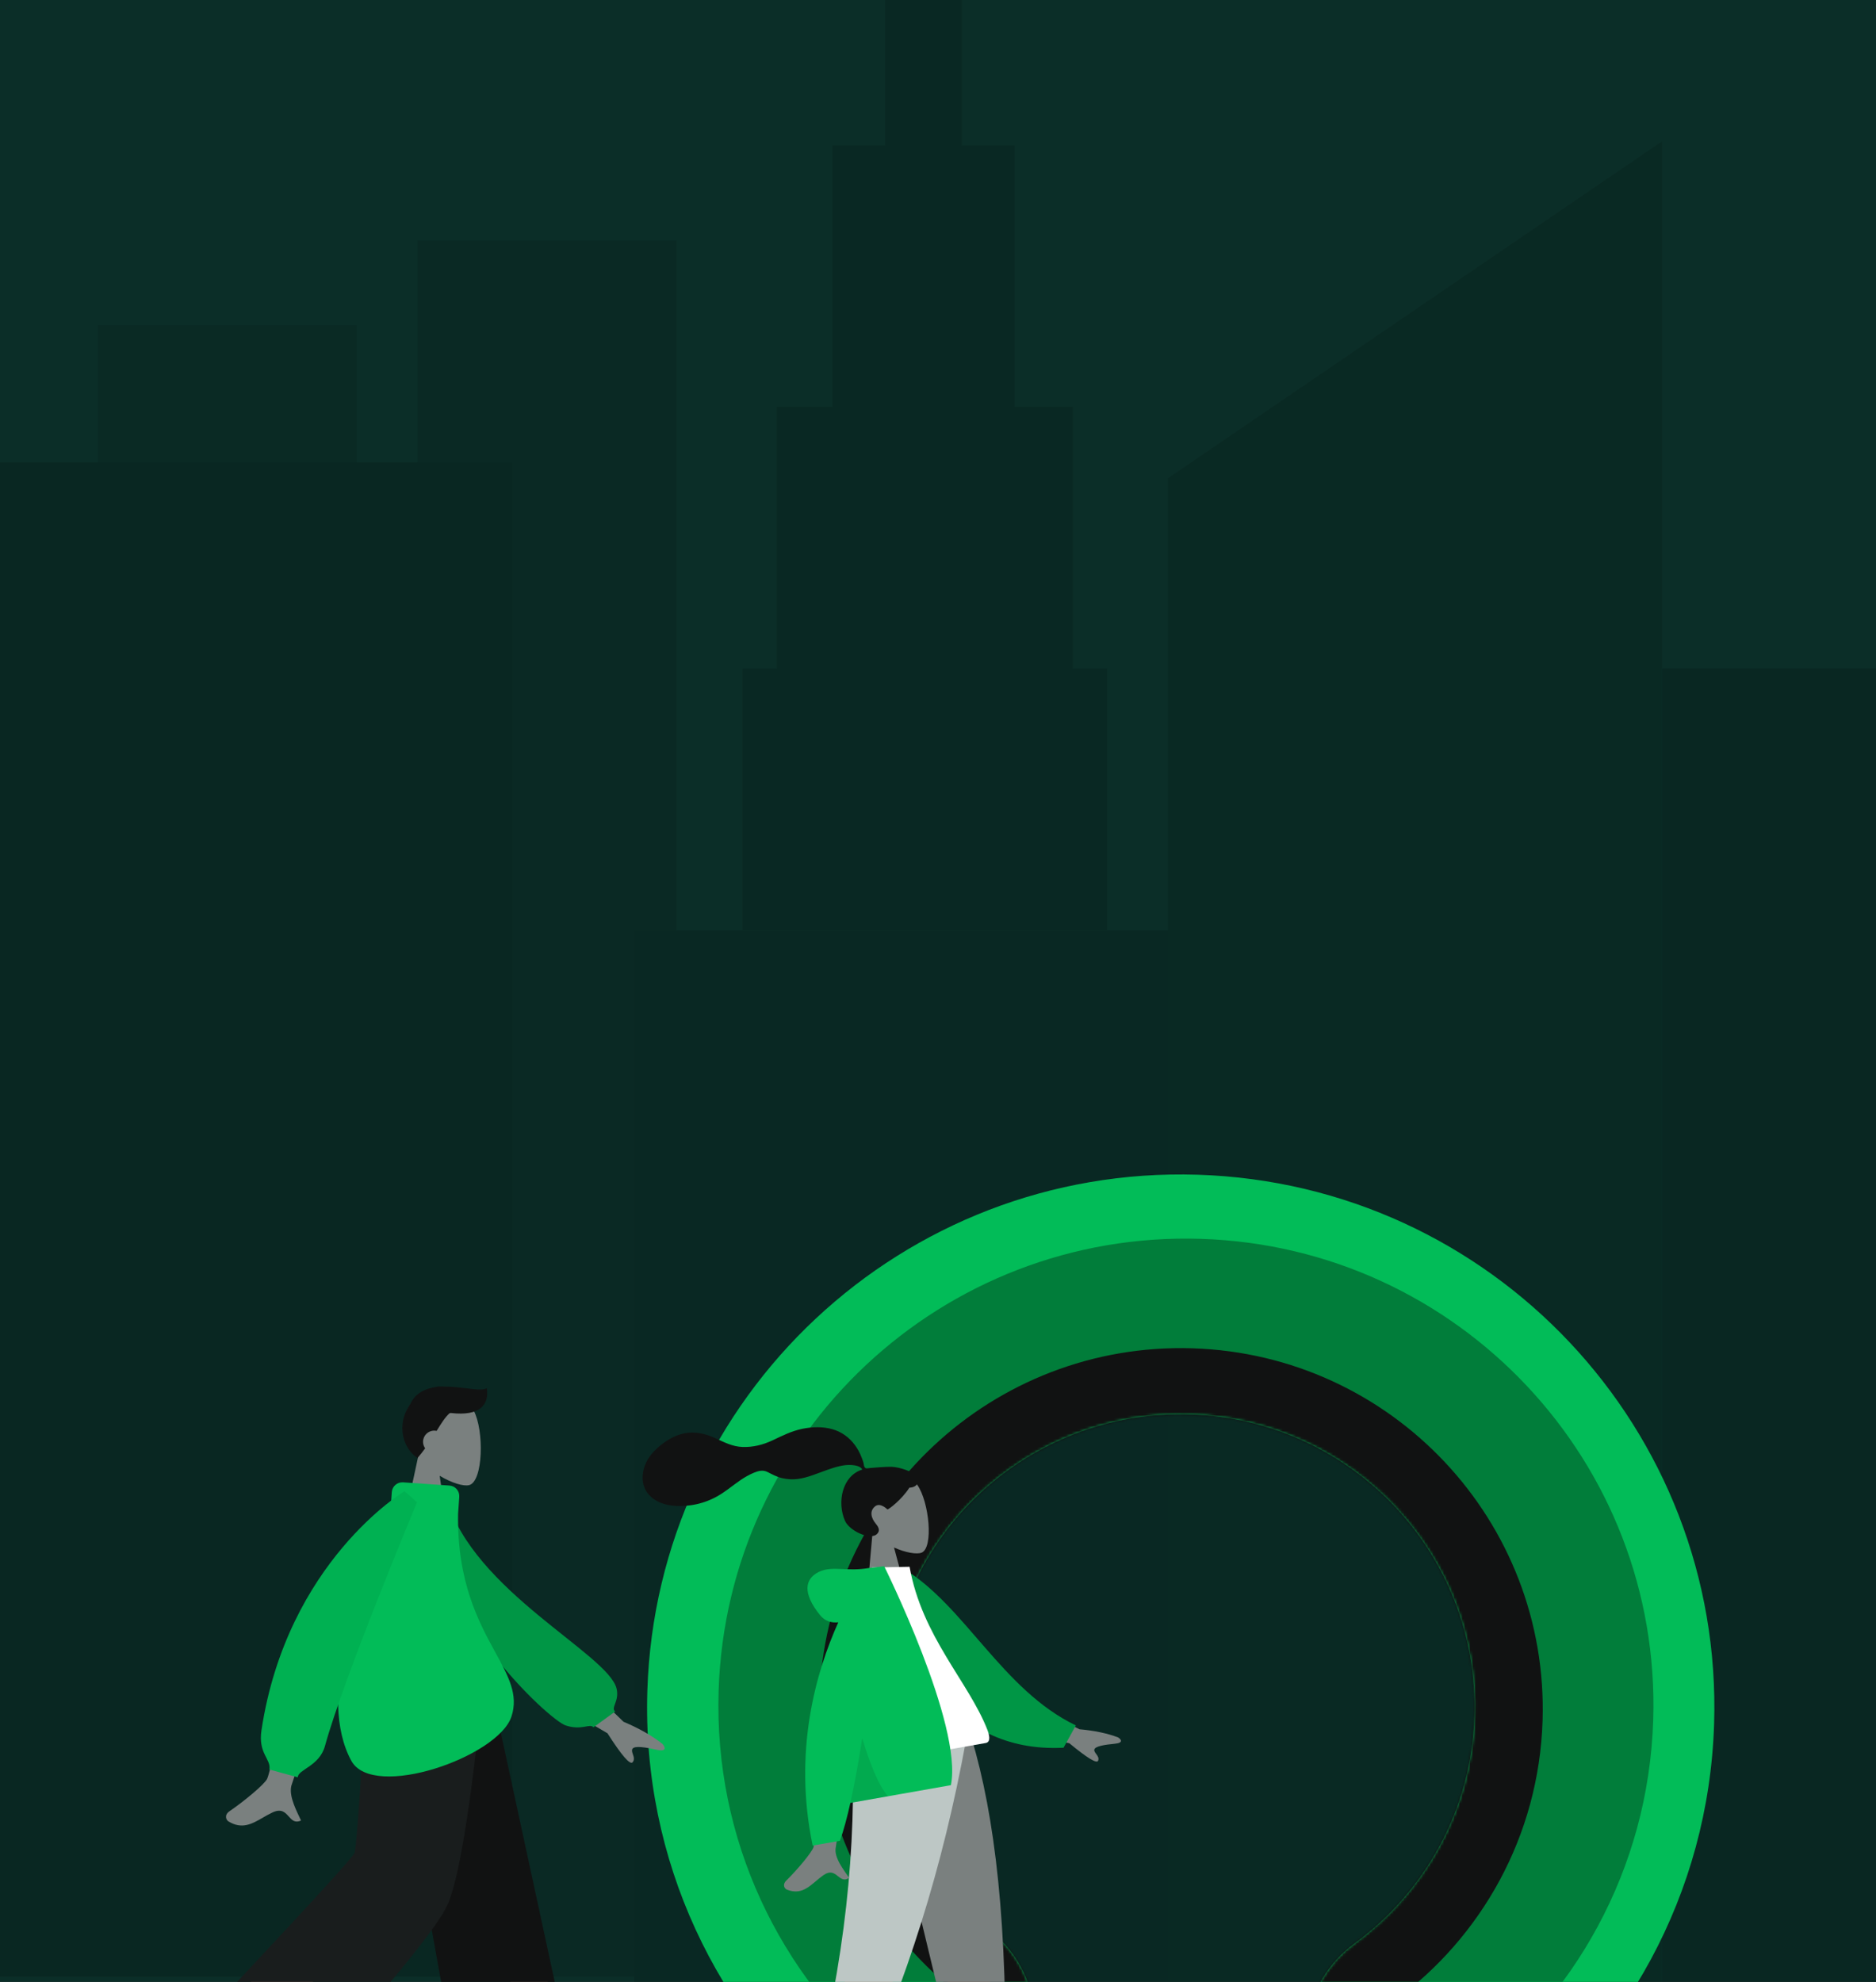 <svg width="710" height="750" viewBox="0 0 710 750" fill="none" xmlns="http://www.w3.org/2000/svg">
<rect x="0" y="0" width="710" height="750" fill="#333333" stroke="none"/>
<g clip-path="url(#clip0_2005_2018)">
<rect width="710" height="750" fill="#0B2E28"/>
<g opacity="0.5">
<rect opacity="0.2" x="158" y="91" width="98" height="657" fill="black"/>
<rect x="37" y="123" width="98" height="625" fill="#092520"/>
<rect x="-11" y="175" width="205" height="573" fill="#07201C"/>
<rect x="629" y="253" width="190" height="530" fill="#081F1B"/>
<rect x="240" y="352" width="211" height="459" fill="#08221D"/>
<rect x="281" y="253" width="138" height="99" fill="#08221D"/>
<rect x="294" y="154" width="112" height="99" fill="#08221D"/>
<rect x="315" y="55" width="69" height="99" fill="#08221D"/>
<rect x="335" y="-35" width="29" height="99" fill="#08221D"/>
<path d="M442 181L629 53.5V750H442V181Z" fill="#08231E"/>
</g>
<path fill-rule="evenodd" clip-rule="evenodd" d="M558.019 649.571C556.893 684.923 539.331 715.899 512.647 735.453C492.43 750.269 488.046 778.665 502.855 798.878C517.664 819.091 546.058 823.467 566.275 808.651C614.466 773.335 646.671 716.906 648.725 652.433C652.272 541.042 564.67 448.062 453.282 444.547C341.894 441.033 248.551 528.304 245.003 639.695C242.949 704.168 271.499 762.514 317.346 800.797C336.579 816.857 365.194 814.281 381.26 795.042C397.325 775.803 394.757 747.187 375.524 731.127C350.138 709.929 334.583 677.909 335.709 642.557C337.655 581.456 388.907 533.317 450.393 535.257C511.879 537.197 559.965 588.471 558.019 649.571Z" fill="#02BC58"/>
<mask id="mask0_2005_2018" style="mask-type:alpha" maskUnits="userSpaceOnUse" x="244" y="444" width="405" height="374">
<path fill-rule="evenodd" clip-rule="evenodd" d="M558.019 649.571C556.893 684.923 539.331 715.899 512.647 735.453C492.43 750.269 488.046 778.665 502.855 798.878C517.664 819.091 546.058 823.467 566.275 808.651C614.466 773.335 646.671 716.906 648.725 652.433C652.272 541.042 564.67 448.062 453.282 444.547C341.894 441.033 248.551 528.304 245.003 639.695C242.949 704.168 271.499 762.514 317.346 800.797C336.579 816.857 365.194 814.281 381.26 795.042C397.325 775.803 394.757 747.187 375.524 731.127C350.138 709.929 334.583 677.909 335.709 642.557C337.655 581.456 388.907 533.317 450.393 535.257C511.879 537.197 559.965 588.471 558.019 649.571Z" fill="#02BC58"/>
</mask>
<g mask="url(#mask0_2005_2018)">
<path fill-rule="evenodd" clip-rule="evenodd" d="M546.212 648.435C545.226 679.407 529.839 706.546 506.461 723.678C488.749 736.658 484.908 761.537 497.883 779.246C510.857 796.955 535.733 800.788 553.446 787.808C595.667 756.867 623.882 707.428 625.681 650.942C628.79 553.351 552.04 471.889 454.451 468.81C356.861 465.731 275.082 542.19 271.973 639.782C270.174 696.268 295.187 747.386 335.354 780.927C352.205 794.997 377.275 792.74 391.35 775.884C405.426 759.029 403.176 733.958 386.325 719.887C364.084 701.316 350.456 673.262 351.442 642.29C353.147 588.758 398.05 546.582 451.919 548.282C505.788 549.982 547.917 594.904 546.212 648.435Z" fill="#017D3A"/>
<path fill-rule="evenodd" clip-rule="evenodd" d="M522.321 649.221C521.557 673.185 509.652 694.184 491.563 707.44C477.858 717.483 474.887 736.733 484.925 750.435C494.964 764.138 514.213 767.104 527.918 757.06C560.586 733.12 582.418 694.867 583.81 651.161C586.215 575.649 526.83 512.618 451.32 510.236C375.81 507.853 312.533 567.014 310.128 642.525C308.736 686.231 328.09 725.784 359.169 751.736C372.207 762.623 391.606 760.876 402.496 747.834C413.387 734.792 411.646 715.394 398.608 704.507C381.399 690.137 370.854 668.43 371.617 644.466C372.937 603.046 407.681 570.412 449.361 571.727C491.042 573.043 523.64 607.801 522.321 649.221Z" fill="#111212"/>
</g>
<path fill-rule="evenodd" clip-rule="evenodd" d="M338.357 585.618C342.767 587.591 346.948 588.293 348.781 587.571C353.379 585.763 351.681 568.322 347.165 561.918C342.649 555.514 323.395 554.845 324.111 568.544C324.359 573.298 326.853 577.262 330.196 580.336L327.959 605.42L343.175 603.551L338.357 585.618Z" fill="#7A807F"/>
<path fill-rule="evenodd" clip-rule="evenodd" d="M337.522 555.082C335.476 554.999 330.049 555.436 329.053 555.558C328.417 555.636 327.745 555.867 327.296 555.328C326.929 554.887 326.942 554.063 326.782 553.518C326.596 552.886 326.365 552.267 326.134 551.65C325.474 549.895 324.602 548.255 323.478 546.753C321.37 543.934 318.535 541.872 315.154 540.884C311.421 539.794 307.366 539.937 303.59 540.715C299.55 541.547 296.021 543.349 292.323 545.092C288.8 546.752 285.012 547.7 281.099 547.581C277.156 547.461 273.975 545.721 270.466 544.129C266.874 542.499 262.892 541.634 258.979 542.426C255.327 543.165 252.116 545.106 249.317 547.516C246.698 549.771 244.626 552.352 243.693 555.741C242.689 559.386 243.158 563.194 245.886 565.972C249.839 569.998 256.306 570.371 261.555 569.61C264.591 569.17 267.513 568.247 270.262 566.882C273.93 565.062 276.961 562.368 280.319 560.072C281.895 558.994 283.546 558.066 285.306 557.327C287.014 556.609 288.729 556.166 290.462 557.039C292.296 557.963 293.951 558.888 295.976 559.359C297.92 559.81 299.936 559.948 301.916 559.69C305.767 559.186 309.42 557.517 313.065 556.252C316.038 555.221 319.225 554.165 322.415 554.414C323.746 554.518 325.71 554.829 326.345 556.123C318.625 558.525 316.724 568.681 319.831 575.584C321.508 579.309 329.286 582.95 331.844 580.569C333.465 579.061 332.177 577.5 331.341 576.468C329.739 574.491 328.944 571.797 331.237 570.003C333.216 568.455 335.837 571.232 335.879 571.223C336.461 571.105 341.182 567.609 344.163 562.989C347.637 562.77 347.88 560.43 346.828 558.669C345.776 556.909 340.349 555.197 337.522 555.082Z" fill="#111212"/>
<path fill-rule="evenodd" clip-rule="evenodd" d="M333.128 657.682L356.527 738.394L367.533 798.993H378.579L367.552 657.682H333.128Z" fill="#784931"/>
<path fill-rule="evenodd" clip-rule="evenodd" d="M322.613 657.682C324.245 699.611 323.602 722.481 323.236 726.29C322.871 730.1 320.796 755.613 306.66 800.272H318.149C336.87 757.429 343.405 731.916 345.553 726.29C347.7 720.664 354.041 697.795 363.3 657.682H322.613Z" fill="#915B3C"/>
<path fill-rule="evenodd" clip-rule="evenodd" d="M332.626 657.682C338.712 685.455 349.239 729.788 364.206 790.681H380.363C381.556 728.18 376.48 687.045 367.689 657.682H332.626Z" fill="#7A807F"/>
<path fill-rule="evenodd" clip-rule="evenodd" d="M322.532 657.682C324.131 699.611 319.987 740.92 307.15 791.333H324.388C343.144 749.13 356.586 708.026 365.773 657.682H322.532Z" fill="#BDC7C5"/>
<path fill-rule="evenodd" clip-rule="evenodd" d="M385.893 643.193L408.56 654.405C414.262 654.915 419.131 655.943 423.168 657.487C424.17 658.121 425.493 659.531 421.867 659.886C418.242 660.242 414.444 660.779 414.166 662.087C413.888 663.395 416.31 664.474 415.603 666.298C415.131 667.514 411.503 665.313 404.718 659.696L383.393 654.952L385.893 643.193Z" fill="#7A807F"/>
<path fill-rule="evenodd" clip-rule="evenodd" d="M308.94 657.287C308.94 657.287 309.095 694.881 307.912 698.95C307.334 700.939 301.644 707.675 297.576 711.668C295.943 713.271 296.999 714.767 297.777 715.077C304.106 717.596 307.129 712.765 311.663 709.593C316.631 706.118 317.429 713.316 321.38 710.638C319.542 707.915 315.492 702.958 316.311 699.09C316.856 696.512 322.094 655.021 322.094 655.021L308.94 657.287Z" fill="#7A807F"/>
<path fill-rule="evenodd" clip-rule="evenodd" d="M336.561 595.483L341.836 593.59C365.096 607.483 379.298 639.55 407.168 652.949L402.517 661.387C358.662 663.636 340.813 624.615 336.561 595.483Z" fill="#009645"/>
<path fill-rule="evenodd" clip-rule="evenodd" d="M324.915 668.092C324.915 668.092 357.631 662.324 373.045 659.606C375.245 659.218 374.27 656.112 373.669 654.564C366.735 636.697 348.893 619.266 344.246 592.913L329.979 593.182C321.755 613.693 321.798 637.155 324.915 668.092Z" fill="white"/>
<path fill-rule="evenodd" clip-rule="evenodd" d="M321.834 682.27C320.588 687.852 319.267 692.764 317.883 696.602L307.561 698.422C300.112 662.674 308.83 632.619 317.267 613.936C314.709 614.201 312.242 613.544 310.342 611.195C303.651 602.925 304.594 597.555 309.724 594.94C312.546 593.502 315.46 593.631 318.948 593.784C321.803 593.909 325.042 594.052 328.929 593.367C328.931 593.366 328.932 593.366 328.933 593.366C329.31 593.3 329.657 593.264 329.977 593.258L334.63 592.709C334.63 592.709 364.523 652.866 359.877 675.562L321.834 682.27Z" fill="#02BC58"/>
<path fill-rule="evenodd" clip-rule="evenodd" d="M321.835 682.27C323.47 674.946 324.976 666.469 326.326 657.75C328.966 666.624 332.306 675.416 336.053 679.763L321.835 682.27Z" fill="black" fill-opacity="0.1"/>
<path fill-rule="evenodd" clip-rule="evenodd" d="M166.406 558.472C170.972 561.223 175.457 562.552 177.563 562.009C182.843 560.649 183.328 541.341 179.243 533.729C175.158 526.117 154.155 522.8 153.097 537.881C152.729 543.115 154.928 547.787 158.177 551.598L152.352 578.737H169.272L166.406 558.472Z" fill="#7A807F"/>
<path fill-rule="evenodd" clip-rule="evenodd" d="M163.347 525.211C159.938 525.957 156.981 527.703 155.286 531.315C149.436 539.665 153.063 548.736 158.048 551.726C159.104 550.476 160.046 549.258 160.901 548.082C160.401 547.388 160.107 546.536 160.107 545.615C160.107 543.28 162.001 541.387 164.337 541.387C164.648 541.387 164.951 541.42 165.243 541.484C166.972 538.692 168.388 536.405 170.088 534.846C170.247 534.8 170.404 534.754 170.557 534.706C181.962 536.082 185.19 531.31 184.237 525.338C182.95 526.157 180.01 525.802 176.438 525.371C173.879 525.062 170.995 524.714 168.165 524.731C166.628 524.574 164.985 524.721 163.347 525.211Z" fill="#111212"/>
<path fill-rule="evenodd" clip-rule="evenodd" d="M151.618 640.095L186.221 727.641L209.43 801.653H218.594L183.114 640.095L151.618 640.095Z" fill="#997659"/>
<path fill-rule="evenodd" clip-rule="evenodd" d="M144.65 640.095C144.282 670.859 138.908 712.278 138.05 714.196C137.191 716.114 78.773 762.969 78.773 762.969L85.086 769.721C85.086 769.721 154.013 729.548 157.202 724.19C160.392 718.832 170.776 669.527 179.114 640.095H144.65Z" fill="#B28B67"/>
<path fill-rule="evenodd" clip-rule="evenodd" d="M174.884 794.03L218.456 789.303L186.164 640.095H147.137L174.884 794.03Z" fill="#111212"/>
<path fill-rule="evenodd" clip-rule="evenodd" d="M87.787 752.076L116.368 785.892C116.368 785.892 161.524 736.594 169.02 721.558C176.516 706.522 182.497 640.095 182.497 640.095H138.56C138.56 640.095 135.293 698.535 134.156 701.254C133.018 703.974 87.787 752.076 87.787 752.076Z" fill="#191D1D"/>
<path fill-rule="evenodd" clip-rule="evenodd" d="M101.069 673.211C103.213 668.892 113.922 613.31 113.922 613.31L129.939 613.37C129.939 613.37 111.64 672.248 110.512 675.025C109.046 678.633 111.536 683.874 113.224 687.428C113.486 687.978 113.728 688.488 113.933 688.944C111.59 689.986 110.465 688.727 109.279 687.401C107.939 685.902 106.521 684.317 103.183 685.859C101.894 686.455 100.673 687.159 99.481 687.847C95.363 690.225 91.58 692.408 86.434 689.255C85.618 688.755 84.724 686.872 86.884 685.401C92.266 681.736 100.021 675.322 101.069 673.211ZM235.964 651.554L215.244 631.479L208.362 643.305L229.908 655.921C235.311 664.373 238.484 668.025 239.427 666.877C240.223 665.909 239.858 664.848 239.522 663.871C239.261 663.109 239.016 662.399 239.352 661.823C240.118 660.507 244.443 661.26 248.518 662.15C252.592 663.039 251.649 661.052 250.783 660.014C246.933 656.928 241.993 654.108 235.964 651.554Z" fill="#7A807F"/>
<path fill-rule="evenodd" clip-rule="evenodd" d="M162.728 568.186L169.053 567.109C179.016 602.088 230.209 625.931 233.351 639.007C234.504 643.802 231.029 646.226 232.824 647.687L224.603 653.664C223.211 652.051 220.24 655.001 214.036 652.937C207.831 650.873 162.728 609.604 162.728 568.186Z" fill="#009645"/>
<path fill-rule="evenodd" clip-rule="evenodd" d="M152.55 560.958C150.347 560.805 148.434 562.467 148.279 564.671L147.769 571.908C147.701 572.873 147.982 573.782 148.503 574.512C134.64 599.503 120.004 642.603 132.962 666.331C141.174 681.369 188.631 664.877 193.589 649.536C196.235 641.35 192.481 634.477 187.515 625.388C181.213 613.85 172.959 598.74 173.367 572.836L173.817 566.444C173.972 564.241 172.312 562.33 170.108 562.177L152.55 560.958Z" fill="#02BC58"/>
<path fill-rule="evenodd" clip-rule="evenodd" d="M153.079 564.313C153.079 564.313 108.662 590.879 98.964 654.722C97.604 663.674 102.676 665.626 101.946 669.633L112.705 672.582C112.705 669.633 120.872 668.416 122.979 660.759C130.192 634.539 157.831 568.507 157.831 568.507L153.079 564.313Z" fill="#00B152"/>
</g>
<defs>
<clipPath id="clip0_2005_2018">
<rect width="710" height="750" fill="white"/>
</clipPath>
</defs>
</svg>
